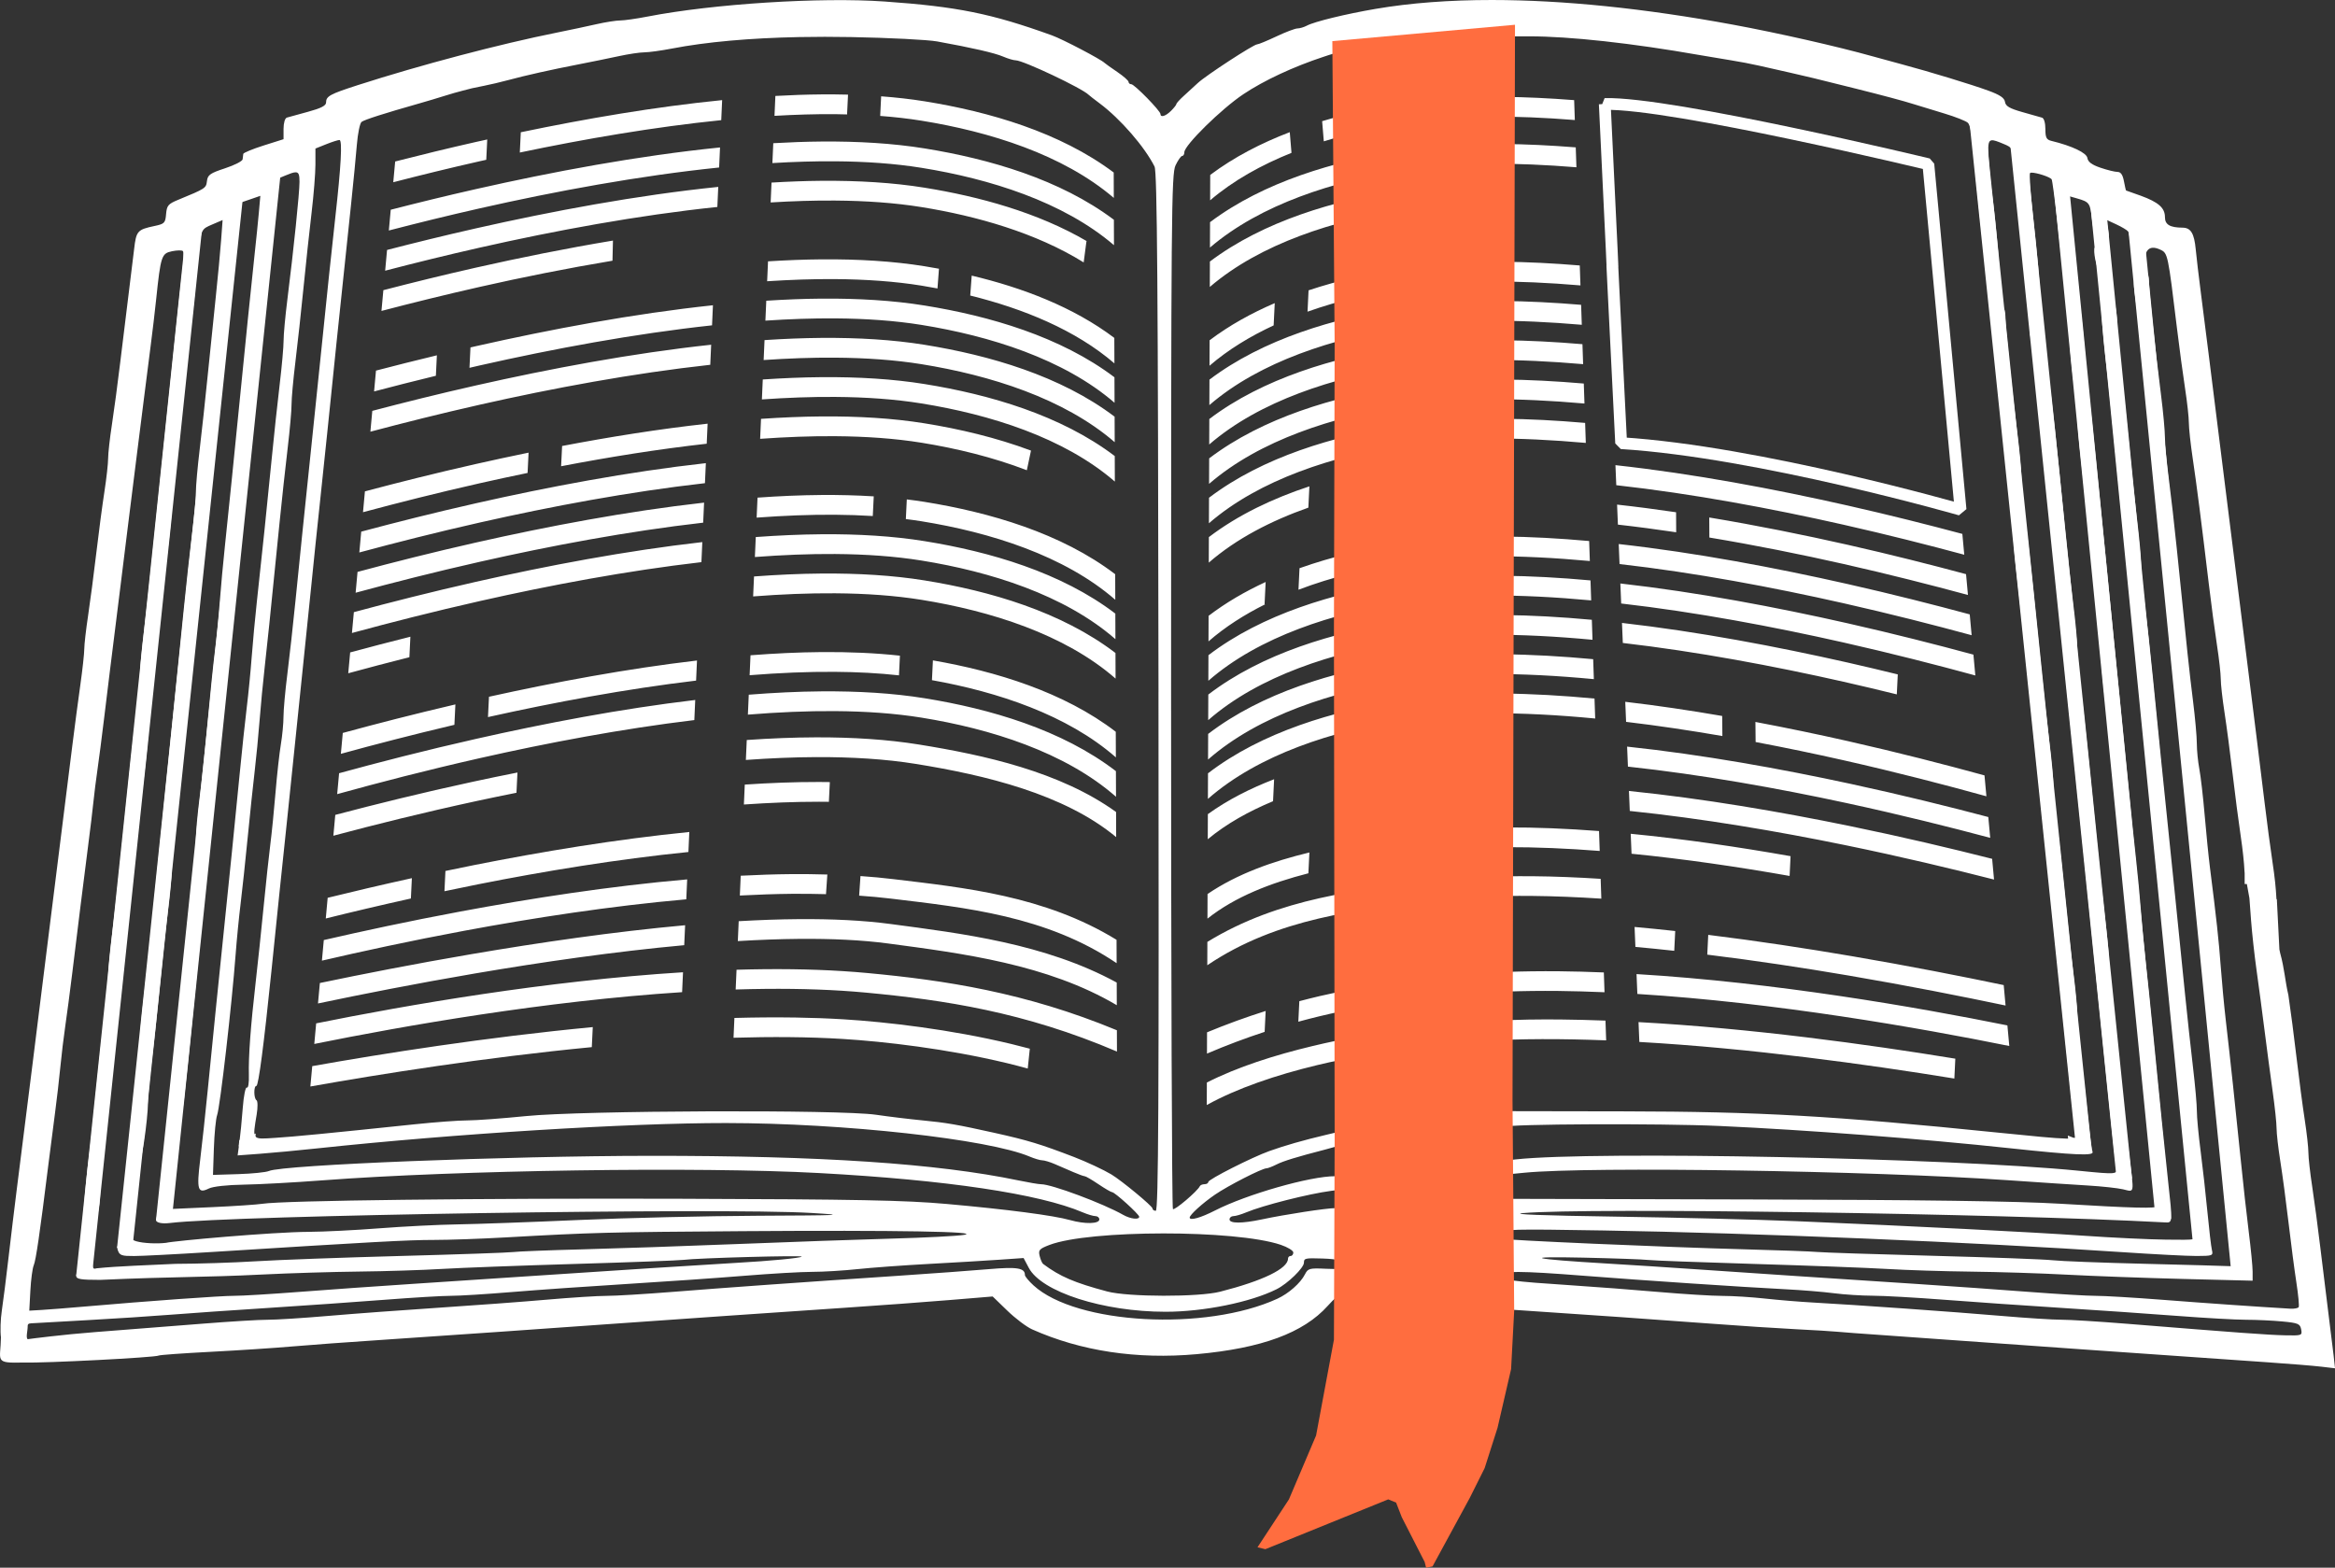 <?xml version="1.0" encoding="UTF-8" standalone="no"?>
<!-- Created with Inkscape (http://www.inkscape.org/) -->

<svg
   xmlns:dc="http://purl.org/dc/elements/1.1/"
   xmlns:cc="http://creativecommons.org/ns#"
   xmlns:rdf="http://www.w3.org/1999/02/22-rdf-syntax-ns#"
   xmlns:svg="http://www.w3.org/2000/svg"
   xmlns="http://www.w3.org/2000/svg"
   xmlns:sodipodi="http://sodipodi.sourceforge.net/DTD/sodipodi-0.dtd"
   xmlns:inkscape="http://www.inkscape.org/namespaces/inkscape"
   width="167.778mm"
   height="112.659mm"
   viewBox="0 0 594.49 399.185"
   id="svg9511"
   version="1.1"
   inkscape:version="0.91 r13725"
   sodipodi:docname="icon-Dic-1.svg">
  <rect x="0" y="0" width="594.49" height="399.185" fill="#333333" stroke="none"/>
  <defs
     id="defs9513" />
  <sodipodi:namedview
     id="base"
     pagecolor="#ffffff"
     bordercolor="#666666"
     borderopacity="1.0"
     inkscape:pageopacity="0.0"
     inkscape:pageshadow="2"
     inkscape:zoom="0.49497475"
     inkscape:cx="2.7644517"
     inkscape:cy="278.70693"
     inkscape:document-units="px"
     inkscape:current-layer="layer1"
     showgrid="false"
     fit-margin-top="0"
     fit-margin-left="0"
     fit-margin-right="0"
     fit-margin-bottom="0"
     inkscape:window-width="1600"
     inkscape:window-height="845"
     inkscape:window-x="1918"
     inkscape:window-y="-3"
     inkscape:window-maximized="1"
     showguides="false" />
  <g
     inkscape:label="Layer 1"
     inkscape:groupmode="layer"
     id="layer1"
     transform="translate(-191.767,-559.963)">
    <path
       style="color:#000000;font-style:normal;font-variant:normal;font-weight:normal;font-stretch:normal;font-size:medium;line-height:normal;font-family:sans-serif;text-indent:0;text-align:start;text-decoration:none;text-decoration-line:none;text-decoration-style:solid;text-decoration-color:#000000;letter-spacing:normal;word-spacing:normal;text-transform:none;direction:ltr;block-progression:tb;writing-mode:lr-tb;baseline-shift:baseline;text-anchor:start;white-space:normal;clip-rule:nonzero;display:inline;overflow:visible;visibility:visible;opacity:1;isolation:auto;mix-blend-mode:normal;color-interpolation:sRGB;color-interpolation-filters:linearRGB;solid-color:#000000;solid-opacity:1;fill:#ffffff;fill-opacity:1;fill-rule:evenodd;stroke:none;stroke-width:4;stroke-linecap:butt;stroke-linejoin:miter;stroke-miterlimit:4;stroke-dasharray:none;stroke-dashoffset:0;stroke-opacity:1;color-rendering:auto;image-rendering:auto;shape-rendering:auto;text-rendering:auto;enable-background:accumulate"
       d="m 210.021,24.039 c -3.837,0.03 -7.757,0.17 -11.73,0.391 l -0.225,5.066 c 5.276,-0.307 10.44,-0.464 15.422,-0.428 1.033,0.007 2.036,0.045 3.053,0.068 l 0.246,-5.039 c -2.224,-0.057 -4.48,-0.076 -6.766,-0.059 z m 15.199,0.484 -0.242,4.996 c 3.649,0.272 7.161,0.671 10.51,1.211 17.257,2.783 36.018,8.59 48.965,19.662 l -0.023,-6.469 C 270.733,33.64 252.677,28.438 236.285,25.795 232.743,25.224 229.04,24.811 225.221,24.523 Z m -40.484,0.971 c -17.076,1.7 -34.696,4.727 -51.262,8.182 l -0.252,5.164 c 16.571,-3.476 34.254,-6.516 51.285,-8.246 l 0.229,-5.1 z m -59.807,10.02 c -0.97,0.215 -1.958,0.426 -2.918,0.643 -7.254,1.639 -14.085,3.315 -20.523,4.963 l -0.484,5.283 c 6.887,-1.777 14.257,-3.595 22.109,-5.369 0.515,-0.116 1.048,-0.23 1.566,-0.346 l 0.25,-5.174 z m 85.092,0.525 c -4.008,0.031 -8.11,0.185 -12.266,0.424 l -0.225,5.061 c 5.464,-0.328 10.805,-0.492 15.957,-0.455 7.846,0.057 15.255,0.574 22,1.662 17.277,2.786 36.061,8.604 49.01,19.701 l -0.025,-6.473 c -13.702,-10.306 -31.778,-15.518 -48.188,-18.164 -8.072,-1.302 -16.933,-1.829 -26.264,-1.756 z m -25.826,1.508 c -20.91,2.114 -42.638,6.193 -62.184,10.609 -7.676,1.735 -14.889,3.51 -21.65,5.25 l -0.484,5.285 c 7.204,-1.869 14.964,-3.789 23.236,-5.658 19.165,-4.331 40.473,-8.281 60.854,-10.383 l 0.229,-5.104 z m 25.826,8.492 c -4.151,0.032 -8.402,0.197 -12.711,0.451 l -0.225,5.059 c 5.619,-0.347 11.11,-0.519 16.402,-0.48 7.846,0.057 15.255,0.574 22,1.662 14.091,2.272 29.184,6.562 41.297,14.088 l 0.707,-5.408 0.141,0.027 C 265.065,54.075 250.09,50.021 236.285,47.795 c -8.072,-1.302 -16.933,-1.829 -26.264,-1.756 z m -26.277,1.551 c -20.771,2.127 -42.327,6.181 -61.732,10.566 -8.027,1.814 -15.56,3.674 -22.588,5.49 l -0.484,5.283 c 7.466,-1.944 15.552,-3.948 24.174,-5.896 19.024,-4.299 40.158,-8.223 60.402,-10.336 l 0.229,-5.107 z m -26.805,13.668 c -11.979,1.995 -23.809,4.386 -34.928,6.898 -8.377,1.893 -16.235,3.836 -23.527,5.729 L 98,79.172 c 7.725,-2.019 16.143,-4.112 25.113,-6.139 10.741,-2.427 22.16,-4.721 33.707,-6.65 l 0.119,-5.125 z m 53.082,4.781 c -4.436,0.035 -8.987,0.219 -13.602,0.506 l -0.225,5.068 c 5.928,-0.384 11.723,-0.585 17.293,-0.545 7.846,0.057 15.255,0.574 22,1.662 1.35,0.218 2.711,0.461 4.076,0.717 l 0.377,-5.02 c -1.225,-0.224 -2.447,-0.438 -3.656,-0.633 -8.072,-1.302 -16.933,-1.829 -26.264,-1.756 z m 38.256,4.139 -0.379,5.074 c 13.474,3.331 26.812,8.748 36.711,17.277 l -0.025,-6.488 C 274.144,78.154 261.147,73.245 248.277,70.178 Z m -38.256,5.861 c -4.579,0.036 -9.279,0.229 -14.047,0.533 l -0.227,5.072 c 6.084,-0.404 12.031,-0.617 17.74,-0.576 7.846,0.057 15.255,0.574 22,1.662 17.343,2.797 36.205,8.65 49.158,19.83 l -0.025,-6.492 C 270.902,85.689 252.753,80.451 236.285,77.795 c -8.072,-1.302 -16.933,-1.829 -26.264,-1.756 z m -27.629,1.689 c -20.353,2.162 -41.397,6.138 -60.381,10.428 -0.457,0.103 -0.895,0.209 -1.35,0.312 l -0.252,5.189 c 0.905,-0.208 1.786,-0.418 2.703,-0.625 18.601,-4.203 39.219,-8.047 59.051,-10.191 l 0.229,-5.113 z m 27.629,8.311 c -4.722,0.037 -9.571,0.239 -14.492,0.561 l -0.227,5.076 c 6.239,-0.423 12.337,-0.65 18.186,-0.607 7.846,0.057 15.255,0.574 22,1.662 17.36,2.799 36.241,8.662 49.195,19.863 l -0.025,-6.496 C 270.934,95.699 252.768,90.453 236.285,87.795 c -8.072,-1.302 -16.933,-1.829 -26.264,-1.756 z m -28.08,1.74 c -20.213,2.173 -41.086,6.119 -59.93,10.377 -9.459,2.137 -18.289,4.343 -26.344,6.461 l -0.486,5.305 c 8.444,-2.243 17.807,-4.601 27.932,-6.889 18.459,-4.171 38.907,-7.99 58.6,-10.145 l 0.229,-5.109 z m -69.832,2.697 c -5.41,1.303 -10.608,2.611 -15.502,3.891 l -0.486,5.305 c 4.941,-1.306 10.218,-2.647 15.734,-3.988 l 0.254,-5.207 z m 97.912,5.562 c -4.865,0.038 -9.864,0.249 -14.939,0.588 l -0.225,5.08 c 6.394,-0.444 12.644,-0.682 18.631,-0.639 7.846,0.057 15.255,0.574 22,1.662 17.377,2.802 36.277,8.674 49.232,19.896 l -0.025,-6.5 c -13.728,-10.418 -31.912,-15.672 -48.41,-18.332 -8.072,-1.302 -16.933,-1.829 -26.264,-1.756 z m 0,10 c -5.008,0.039 -10.156,0.258 -15.385,0.615 l -0.225,5.086 c 6.55,-0.464 12.95,-0.716 19.076,-0.672 7.846,0.057 15.255,0.574 22,1.662 8.877,1.432 18.149,3.67 26.826,7.008 l 1.057,-5.002 c -8.882,-3.324 -18.225,-5.512 -27.086,-6.941 -8.072,-1.302 -16.933,-1.829 -26.264,-1.756 z m -28.982,1.842 c -12.323,1.355 -24.872,3.36 -37.047,5.684 l -0.252,5.154 c 12.191,-2.339 24.768,-4.358 37.07,-5.734 l 0.229,-5.104 z m -45.584,7.379 c -4.566,0.937 -9.063,1.907 -13.443,2.896 -10.232,2.312 -19.693,4.694 -28.223,6.961 l -0.486,5.307 c 8.907,-2.389 18.917,-4.929 29.811,-7.391 3.944,-0.891 7.991,-1.761 12.09,-2.607 l 0.252,-5.166 z m 45.135,2.672 c -19.79,2.201 -40.153,6.061 -58.578,10.225 -10.617,2.399 -20.4,4.875 -29.162,7.215 l -0.486,5.305 c 9.133,-2.461 19.474,-5.095 30.75,-7.643 18.036,-4.076 37.973,-7.823 57.246,-10.002 l 0.23,-5.1 z m 29.432,8.107 c -5.293,0.041 -10.738,0.278 -16.275,0.674 l -0.227,5.09 c 6.862,-0.507 13.565,-0.781 19.969,-0.734 3.285,0.024 6.488,0.133 9.604,0.326 l 0.244,-5.008 c -4.302,-0.272 -8.751,-0.383 -13.314,-0.348 z m 21.73,1.125 -0.242,5.006 c 1.347,0.168 2.679,0.351 3.979,0.561 17.426,2.81 36.386,8.707 49.344,19.992 l -0.025,-6.51 c -13.741,-10.474 -31.978,-15.75 -48.521,-18.418 -1.482,-0.239 -3,-0.443 -4.533,-0.631 z m -51.613,0.818 c -19.649,2.21 -39.842,6.042 -58.127,10.174 -11.001,2.486 -21.11,5.053 -30.102,7.467 l -0.486,5.305 c 9.357,-2.532 20.033,-5.261 31.689,-7.895 17.896,-4.044 37.663,-7.763 56.797,-9.949 l 0.229,-5.102 z m 29.883,8.057 c -5.434,0.043 -11.031,0.294 -16.721,0.709 l -0.227,5.086 c 7.018,-0.529 13.871,-0.813 20.414,-0.766 7.846,0.057 15.255,0.574 22,1.662 17.443,2.813 36.422,8.719 49.381,20.025 l -0.025,-6.514 c -13.745,-10.493 -32,-15.777 -48.559,-18.447 -8.072,-1.302 -16.933,-1.829 -26.264,-1.756 z m -30.334,1.994 c -19.506,2.217 -39.531,6.023 -57.676,10.123 -11.382,2.572 -21.823,5.232 -31.041,7.717 l -0.486,5.307 c 9.577,-2.602 20.594,-5.427 32.629,-8.146 17.755,-4.012 37.352,-7.703 56.346,-9.896 l 0.229,-5.104 z m 30.334,8.006 c -5.576,0.044 -11.325,0.31 -17.168,0.744 l -0.225,5.082 c 7.174,-0.551 14.178,-0.845 20.859,-0.797 7.846,0.057 15.255,0.574 22,1.662 17.46,2.816 36.458,8.73 49.418,20.059 l -0.025,-6.518 c -13.75,-10.512 -32.022,-15.804 -48.596,-18.477 -8.072,-1.302 -16.933,-1.829 -26.264,-1.756 z m -104.656,16.088 c -5.422,1.358 -10.552,2.703 -15.334,3.998 l -0.486,5.307 c 4.826,-1.316 10.04,-2.694 15.566,-4.088 l 0.254,-5.217 z m 104.656,3.912 c -5.859,0.046 -11.91,0.339 -18.061,0.814 l -0.225,5.076 c 7.488,-0.597 14.792,-0.912 21.752,-0.861 5.684,0.041 11.133,0.328 16.271,0.895 l 0.244,-5.01 c -6.311,-0.687 -13.015,-0.969 -19.982,-0.914 z m 28.379,2.115 -0.246,5.035 c 16.739,2.983 34.52,8.868 46.826,19.664 l -0.025,-6.525 C 271.778,176.223 254.43,170.936 238.4,168.154 Z m -60.066,0.031 c -17.886,2.098 -36.141,5.51 -52.961,9.229 l -0.252,5.176 c 16.799,-3.743 35.123,-7.163 52.984,-9.289 l 0.229,-5.115 z m 31.688,7.854 c -6,0.047 -12.202,0.355 -18.506,0.852 l -0.225,5.076 c 7.644,-0.62 15.099,-0.95 22.197,-0.898 7.846,0.057 15.255,0.574 22,1.662 17.51,2.824 36.567,8.763 49.529,20.154 l -0.025,-6.527 c -13.762,-10.569 -32.089,-15.883 -48.707,-18.562 -8.072,-1.302 -16.933,-1.829 -26.264,-1.756 z m -32.139,2.197 c -18.934,2.243 -38.286,5.946 -55.871,9.92 -12.91,2.917 -24.716,5.967 -34.799,8.73 l -0.488,5.324 c 10.362,-2.868 22.715,-6.088 36.389,-9.178 17.194,-3.885 36.113,-7.463 54.541,-9.678 l 0.229,-5.119 z m -61.061,1.129 c -10.484,2.452 -20.188,4.951 -28.67,7.266 l -0.488,5.318 c 8.465,-2.331 18.256,-4.876 28.906,-7.389 l 0.252,-5.195 z m 91.846,8.385 c -5.738,0.015 -11.654,0.261 -17.664,0.678 l -0.227,5.076 c 6.128,-0.438 12.143,-0.701 17.941,-0.723 9.069,-0.034 17.627,0.492 25.342,1.736 17.679,2.851 37.767,7.654 50.994,18.635 l -0.023,-6.395 C 270.795,196.494 251.473,192.26 234.855,189.58 226.79,188.279 217.956,187.726 208.668,187.75 Z m -76.045,8.957 c -3.828,0.761 -7.613,1.541 -11.303,2.338 -13.09,2.827 -24.982,5.782 -35.08,8.451 l -0.486,5.305 c 10.361,-2.765 22.794,-5.882 36.623,-8.869 3.268,-0.706 6.615,-1.394 9.994,-2.07 l 0.252,-5.154 z m 76.74,2.41 c -6.116,-0.01 -12.439,0.235 -18.865,0.664 l -0.225,5.07 c 6.538,-0.449 12.952,-0.706 19.119,-0.703 0.845,4.3e-4 1.682,0.01 2.518,0.019 l 0.244,-5.023 c -0.927,-0.013 -1.855,-0.026 -2.791,-0.027 z m -32.992,12.734 c -18.611,1.855 -37.584,5.012 -54.83,8.434 -2.484,0.493 -4.864,0.993 -7.256,1.492 l -0.25,5.158 c 2.779,-0.584 5.572,-1.169 8.479,-1.746 16.893,-3.352 35.478,-6.411 53.633,-8.244 l 0.229,-5.094 c -0.001,1.3e-4 -0.003,-1.3e-4 -0.004,0 z m 26.031,10.725 c -4.238,0.037 -8.564,0.185 -12.936,0.408 l -0.223,5.045 c 4.483,-0.237 8.909,-0.394 13.23,-0.436 2.958,-0.028 5.849,0.013 8.705,0.088 l 0.34,-5 c -2.995,-0.084 -6.024,-0.133 -9.117,-0.105 z m 17.555,0.494 -0.34,4.99 c 2.777,0.191 5.489,0.438 8.113,0.756 18.907,2.287 39.574,4.364 57.443,16.436 l -0.021,-5.947 c -18.361,-11.271 -38.925,-13.286 -56.822,-15.451 -2.717,-0.329 -5.516,-0.584 -8.373,-0.783 z m -114.215,0.537 c -7.8,1.718 -15.051,3.422 -21.438,5 l -0.482,5.27 c 6.393,-1.594 13.733,-3.331 21.668,-5.092 l 0.252,-5.178 z m 70.092,0.314 c -19.674,1.708 -39.78,4.829 -57.793,8.189 -13.141,2.452 -24.891,4.994 -34.723,7.258 l -0.48,5.242 c 10.063,-2.337 22.324,-5.012 36.121,-7.586 17.685,-3.299 37.419,-6.334 56.646,-8.031 l 0.229,-5.072 z m 28.336,10.119 c -4.901,0.037 -9.996,0.222 -15.217,0.523 l -0.225,5.066 c 5.352,-0.319 10.559,-0.519 15.533,-0.562 8.329,-0.072 16.021,0.278 22.723,1.172 18.77,2.503 40.603,5.27 58.229,15.717 l -0.019,-5.77 c -18.253,-9.958 -39.67,-12.519 -57.547,-14.902 -7.024,-0.937 -14.961,-1.308 -23.477,-1.244 z m -28.859,1.551 c -18.102,1.643 -37.026,4.398 -54.373,7.359 -14.619,2.495 -27.834,5.102 -38.621,7.354 l -0.477,5.207 c 10.989,-2.308 24.722,-5.034 39.937,-7.631 17.016,-2.905 35.603,-5.583 53.305,-7.209 l 0.229,-5.08 z m 20.391,11.191 c -2.416,0.021 -4.852,0.073 -7.299,0.145 l -0.223,5.029 c 2.571,-0.081 5.126,-0.134 7.658,-0.158 8.882,-0.084 17.479,0.199 25.529,0.953 19.852,1.859 40.359,4.935 63.891,15.006 l -0.019,-5.422 c -23.339,-9.669 -43.915,-12.737 -63.404,-14.562 -8.275,-0.775 -17.072,-1.068 -26.133,-0.99 z m -20.928,0.785 c -34.759,2.164 -70.361,8.363 -93.398,13.01 l -0.48,5.244 C 103.623,261.226 139.624,254.887 174.545,252.633 l 0.229,-5.064 z m 20.574,11.498 c -2.475,0.02 -4.975,0.068 -7.49,0.137 l -0.223,5.039 c 9.655,-0.283 19.028,-0.232 27.742,0.303 10.666,0.655 26.629,2.507 41.805,6.148 1.805,0.433 3.59,0.903 5.361,1.391 l 0.525,-5.053 c -1.564,-0.417 -3.136,-0.821 -4.719,-1.201 -15.573,-3.737 -31.731,-5.606 -42.666,-6.277 -3.988,-0.245 -8.102,-0.394 -12.309,-0.459 -2.643,-0.041 -5.321,-0.05 -8.027,-0.027 z m -43.547,2.463 c -27.276,2.595 -53.434,6.737 -71.424,9.941 l -0.477,5.184 c 17.854,-3.179 44.244,-7.372 71.652,-10.023 l 0.248,-5.102 z m -85.812,27.105 -4.186,1.693 -0.154,1.562 3.98,0.393 0.359,-3.648 z"
       id="path4148"
       transform="translate(190.886,559.963)"
       inkscape:connector-curvature="0" />
    <path
       sodipodi:nodetypes="cc"
       style="fill:none;fill-rule:evenodd;stroke:#ffffff;stroke-width:4;stroke-linecap:butt;stroke-linejoin:miter;stroke-miterlimit:4;stroke-dasharray:none;stroke-opacity:1"
       d="m 261.527,601.027 -28.053,269.758"
       id="path4152"
       inkscape:connector-curvature="0" />
    <path
       inkscape:connector-curvature="0"
       id="path4154"
       d="M 252.33,603.794 223.514,877.867"
       style="fill:none;fill-rule:evenodd;stroke:#ffffff;stroke-width:3.904;stroke-linecap:butt;stroke-linejoin:miter;stroke-miterlimit:4;stroke-dasharray:none;stroke-opacity:1"
       sodipodi:nodetypes="cc" />
    <path
       sodipodi:nodetypes="cc"
       style="fill:none;fill-rule:evenodd;stroke:#ffffff;stroke-width:4;stroke-linecap:butt;stroke-linejoin:miter;stroke-miterlimit:4;stroke-dasharray:none;stroke-opacity:1"
       d="M 241.885,611.76 213.143,885.062"
       id="path4156"
       inkscape:connector-curvature="0" />
    <path
       sodipodi:nodetypes="cc"
       style="fill:none;fill-rule:evenodd;stroke:#ffffff;stroke-width:3.904;stroke-linecap:butt;stroke-linejoin:miter;stroke-miterlimit:4;stroke-dasharray:none;stroke-opacity:1"
       d="m 694.407,583.794 27.923,268.895"
       id="path4158"
       inkscape:connector-curvature="0" />
    <path
       inkscape:connector-curvature="0"
       id="path4160"
       d="m 704.942,590.937 27.687,269.305"
       style="fill:none;fill-rule:evenodd;stroke:#ffffff;stroke-width:3.904;stroke-linecap:butt;stroke-linejoin:miter;stroke-miterlimit:4;stroke-dasharray:none;stroke-opacity:1"
       sodipodi:nodetypes="cc" />
    <path
       sodipodi:nodetypes="cc"
       style="fill:none;fill-rule:evenodd;stroke:#ffffff;stroke-width:3.904;stroke-linecap:butt;stroke-linejoin:miter;stroke-miterlimit:4;stroke-dasharray:none;stroke-opacity:1"
       d="m 715.835,599.687 26.724,270.789"
       id="path4162"
       inkscape:connector-curvature="0" />
    <path
       inkscape:connector-curvature="0"
       id="path4164"
       d="M 725.305,605.684 752.029,876.473"
       style="fill:none;fill-rule:evenodd;stroke:#ffffff;stroke-width:3.904;stroke-linecap:butt;stroke-linejoin:miter;stroke-miterlimit:4;stroke-dasharray:none;stroke-opacity:1"
       sodipodi:nodetypes="cc" />
    <path
       sodipodi:nodetypes="cc"
       style="fill:none;fill-rule:evenodd;stroke:#ffffff;stroke-width:3.904;stroke-linecap:butt;stroke-linejoin:miter;stroke-miterlimit:4;stroke-dasharray:none;stroke-opacity:1"
       d="m 734.948,611.756 26.724,270.789"
       id="path4166"
       inkscape:connector-curvature="0" />
    <path
       style="color:#000000;font-style:normal;font-variant:normal;font-weight:normal;font-stretch:normal;font-size:medium;line-height:normal;font-family:sans-serif;text-indent:0;text-align:start;text-decoration:none;text-decoration-line:none;text-decoration-style:solid;text-decoration-color:#000000;letter-spacing:normal;word-spacing:normal;text-transform:none;direction:ltr;block-progression:tb;writing-mode:lr-tb;baseline-shift:baseline;text-anchor:start;white-space:normal;clip-rule:nonzero;display:inline;overflow:visible;visibility:visible;opacity:1;isolation:auto;mix-blend-mode:normal;color-interpolation:sRGB;color-interpolation-filters:linearRGB;solid-color:#000000;solid-opacity:1;fill:#ffffff;fill-opacity:1;fill-rule:evenodd;stroke:none;stroke-width:4;stroke-linecap:butt;stroke-linejoin:miter;stroke-miterlimit:4;stroke-dasharray:none;stroke-dashoffset:0;stroke-opacity:1;color-rendering:auto;image-rendering:auto;shape-rendering:auto;text-rendering:auto;enable-background:accumulate"
       d="m 379.902,24.664 c -8.054,0.07 -15.718,0.617 -22.777,1.756 -6.409,1.034 -13.071,2.466 -19.629,4.434 l 0.426,5.135 c 6.615,-2.067 13.417,-3.573 20,-4.635 6.742,-1.087 14.147,-1.606 21.99,-1.662 7.012,-0.051 14.374,0.265 21.92,0.871 l -0.174,-5.066 c -6.226,-0.486 -12.352,-0.786 -18.281,-0.832 -1.166,-0.009 -2.324,-0.01 -3.475,0 z m -50.646,8.986 c -7.257,2.78 -14.184,6.334 -20.254,10.891 l -0.023,6.465 c 5.92,-5.063 13.062,-9.013 20.715,-12.088 l -0.438,-5.268 z m 50.646,3.01 c -8.054,0.07 -15.718,0.615 -22.777,1.754 -16.402,2.645 -34.47,7.855 -48.166,18.156 l -0.025,6.471 c 12.943,-11.092 31.719,-16.909 48.988,-19.693 6.742,-1.087 14.147,-1.604 21.99,-1.66 7.137,-0.051 14.638,0.279 22.326,0.906 l -0.172,-5.07 c -6.367,-0.505 -12.63,-0.816 -18.689,-0.863 -1.166,-0.009 -2.324,-0.01 -3.475,0 z M 365.562,47.352 c -2.894,0.27 -5.712,0.619 -8.438,1.059 -16.416,2.647 -34.503,7.861 -48.203,18.18 l -0.025,6.477 c 12.944,-11.112 31.74,-16.935 49.025,-19.723 2.498,-0.403 5.087,-0.726 7.756,-0.979 l -0.115,-5.014 z m 14.34,19.295 c -8.054,0.07 -15.718,0.615 -22.777,1.754 -7.539,1.216 -15.427,2.983 -23.084,5.527 l -0.264,5.432 c 7.89,-2.797 16.175,-4.74 24.145,-6.025 6.742,-1.087 14.147,-1.604 21.99,-1.66 7.453,-0.054 15.306,0.316 23.352,0.998 l -0.174,-5.078 c -6.72,-0.555 -13.33,-0.897 -19.713,-0.947 -1.166,-0.009 -2.324,-0.01 -3.475,0 z m 0,9.996 c -8.054,0.07 -15.718,0.615 -22.777,1.754 -16.461,2.654 -34.601,7.891 -48.314,18.266 l -0.025,6.488 c 12.947,-11.175 31.801,-17.025 49.137,-19.82 6.742,-1.087 14.147,-1.606 21.99,-1.662 7.558,-0.054 15.529,0.328 23.693,1.029 l -0.174,-5.082 c -6.839,-0.573 -13.563,-0.922 -20.055,-0.973 -1.166,-0.009 -2.324,-0.01 -3.475,0 z m -54.473,0.543 c -5.92,2.546 -11.55,5.651 -16.582,9.453 l -0.025,6.486 c 4.767,-4.107 10.336,-7.49 16.33,-10.27 l 0.277,-5.67 z m 54.473,9.451 c -8.054,0.07 -15.718,0.617 -22.777,1.756 -16.476,2.657 -34.634,7.901 -48.352,18.295 l -0.025,6.492 c 12.948,-11.197 31.822,-17.055 49.174,-19.854 6.742,-1.087 14.147,-1.606 21.99,-1.662 7.663,-0.055 15.75,0.341 24.033,1.061 l -0.172,-5.086 c -6.957,-0.59 -13.796,-0.95 -20.396,-1.002 -1.166,-0.009 -2.324,-0.01 -3.475,0 z m 0,9.996 c -8.054,0.07 -15.718,0.617 -22.777,1.756 -16.491,2.659 -34.667,7.909 -48.389,18.322 l -0.025,6.498 c 12.949,-11.218 31.842,-17.088 49.211,-19.889 6.742,-1.087 14.147,-1.604 21.99,-1.66 7.768,-0.056 15.972,0.351 24.375,1.09 l -0.172,-5.088 c -7.075,-0.608 -14.03,-0.977 -20.738,-1.029 -1.166,-0.009 -2.324,-0.01 -3.475,0 z m 0,9.996 c -8.054,0.07 -15.718,0.615 -22.777,1.754 -16.506,2.662 -34.699,7.922 -48.426,18.354 l -0.025,6.5 c 12.95,-11.238 31.863,-17.116 49.248,-19.92 6.742,-1.087 14.147,-1.606 21.99,-1.662 7.873,-0.057 16.195,0.363 24.717,1.121 l -0.174,-5.092 c -7.192,-0.625 -14.262,-1.001 -21.078,-1.055 -1.166,-0.009 -2.324,-0.01 -3.475,0 z m 32.271,11.814 0.211,5.1 c 19.464,2.167 39.633,5.947 57.861,10.066 11.271,2.547 21.607,5.18 30.736,7.641 l -0.486,-5.303 c -8.758,-2.339 -18.536,-4.813 -29.148,-7.211 -18.61,-4.205 -39.197,-8.105 -59.174,-10.293 z m -77.922,5.393 c -9.197,3.038 -18.068,7.199 -25.59,12.924 l -0.025,6.504 c 7.073,-6.149 15.934,-10.687 25.352,-14.004 l 0.264,-5.424 z m 78.338,4.65 0.211,5.096 c 4.916,0.553 9.877,1.212 14.838,1.949 l -0.029,-5.096 c -5.016,-0.741 -10.037,-1.398 -15.02,-1.949 z m 23.469,3.281 0.029,5.102 c 11.702,1.947 23.277,4.278 34.158,6.736 11.651,2.633 22.323,5.36 31.676,7.891 l -0.486,-5.301 c -8.988,-2.412 -19.092,-4.98 -30.088,-7.465 -11.231,-2.538 -23.186,-4.957 -35.289,-6.963 z m -56.156,4.848 c -8.054,0.07 -15.718,0.616 -22.777,1.754 -8.318,1.341 -17.064,3.345 -25.451,6.336 l 0.062,0.006 -0.264,5.451 c 8.567,-3.259 17.701,-5.449 26.449,-6.859 6.742,-1.087 14.147,-1.604 21.99,-1.66 8.189,-0.059 16.861,0.391 25.742,1.209 l -0.174,-5.09 c -7.546,-0.68 -14.964,-1.091 -22.104,-1.146 -1.166,-0.009 -2.324,-0.01 -3.475,0 z m 33.104,1.912 0.211,5.096 c 19.205,2.181 39.062,5.918 57.029,9.979 12.029,2.718 23.041,5.541 32.613,8.143 l -0.484,-5.305 c -9.214,-2.484 -19.65,-5.142 -31.027,-7.713 -18.352,-4.147 -38.626,-7.995 -58.342,-10.199 z m -33.104,8.082 c -8.054,0.07 -15.718,0.617 -22.777,1.756 -16.566,2.671 -34.831,7.961 -48.574,18.469 l -0.025,6.514 c 12.954,-11.323 31.944,-17.234 49.396,-20.049 6.742,-1.087 14.147,-1.606 21.99,-1.662 8.293,-0.06 17.082,0.404 26.082,1.242 l -0.172,-5.09 c -7.664,-0.698 -15.198,-1.123 -22.445,-1.18 -1.166,-0.009 -2.324,-0.01 -3.475,0 z m -56.789,1.582 c -5.172,2.389 -10.086,5.228 -14.525,8.617 l -0.025,6.512 c 4.25,-3.708 9.155,-6.824 14.434,-9.451 l -0.158,-0.018 0.275,-5.66 z m 90.309,0.379 0.211,5.098 c 19.076,2.188 38.775,5.899 56.613,9.93 12.406,2.803 23.764,5.724 33.553,8.395 l -0.486,-5.305 c -9.437,-2.555 -20.208,-5.308 -31.965,-7.965 -18.223,-4.118 -38.341,-7.941 -57.926,-10.152 z m -33.52,8.035 c -8.054,0.07 -15.718,0.617 -22.777,1.756 -16.581,2.674 -34.864,7.97 -48.611,18.496 l -0.025,6.518 c 12.955,-11.344 31.965,-17.263 49.434,-20.08 6.742,-1.087 14.147,-1.606 21.99,-1.662 8.399,-0.061 17.302,0.415 26.422,1.273 l -0.172,-5.088 c -7.781,-0.717 -15.431,-1.155 -22.785,-1.213 -1.166,-0.009 -2.324,-0.01 -3.475,0 z m 33.936,2.008 0.211,5.102 c 18.947,2.194 38.488,5.875 56.197,9.877 4.699,1.062 9.189,2.14 13.562,3.217 l 0.248,-5.086 c -4.107,-1.006 -8.313,-2.013 -12.709,-3.006 -18.093,-4.089 -38.056,-7.885 -57.51,-10.104 z m -33.936,7.988 c -8.054,0.07 -15.718,0.616 -22.777,1.754 -16.596,2.676 -34.896,7.98 -48.648,18.525 l -0.025,6.523 c 12.955,-11.365 31.985,-17.296 49.471,-20.115 6.742,-1.087 14.147,-1.604 21.99,-1.66 8.504,-0.061 17.524,0.421 26.764,1.301 l -0.174,-5.082 c -7.898,-0.736 -15.664,-1.188 -23.125,-1.246 -1.166,-0.009 -2.324,-0.01 -3.475,0 z m 0,9.996 c -8.054,0.07 -15.718,0.615 -22.777,1.754 -16.611,2.679 -34.929,7.99 -48.686,18.555 l -0.025,6.523 c 12.956,-11.386 32.006,-17.322 49.508,-20.145 6.742,-1.087 14.147,-1.606 21.99,-1.662 8.609,-0.062 17.746,0.434 27.105,1.334 l -0.174,-5.082 c -8.016,-0.755 -15.898,-1.218 -23.467,-1.277 -1.166,-0.009 -2.324,-0.01 -3.475,0 z m 34.768,2.102 0.213,5.107 c 8.135,0.96 16.366,2.201 24.516,3.609 l -0.051,-5.109 c -8.194,-1.412 -16.475,-2.654 -24.678,-3.607 z m 33.139,5.131 0.051,5.111 c 7.654,1.444 15.176,3.013 22.387,4.643 13.667,3.088 26.015,6.307 36.373,9.174 l -0.488,-5.322 c -10.078,-2.762 -21.878,-5.81 -34.783,-8.727 -7.574,-1.711 -15.485,-3.364 -23.539,-4.879 z m -32.668,6.279 0.211,5.092 c 18.787,2.032 38.122,5.494 55.631,9.275 13.823,2.985 26.249,6.101 36.605,8.865 l -0.486,-5.303 c -10.093,-2.668 -21.98,-5.621 -35.064,-8.447 -17.879,-3.861 -37.619,-7.429 -56.896,-9.482 z m -89.871,8.305 c -6.034,2.332 -11.779,5.219 -16.869,8.889 l -0.023,6.391 c 4.786,-3.973 10.477,-7.128 16.621,-9.684 l 0.271,-5.596 z m 90.34,2.988 0.211,5.088 c 18.528,1.916 37.56,5.157 54.83,8.701 14.393,2.954 27.294,6.051 37.912,8.768 l -0.484,-5.279 c -10.374,-2.631 -22.735,-5.574 -36.422,-8.383 -17.628,-3.617 -37.051,-6.957 -56.047,-8.895 z m -31.24,9.285 c -9.289,0.045 -18.118,0.635 -26.172,1.934 -4.96,0.8 -10.163,1.609 -15.4,2.605 l -0.252,5.193 c 5.501,-1.103 11.061,-1.995 16.445,-2.863 7.719,-1.245 16.288,-1.808 25.367,-1.842 7.638,-0.029 15.645,0.327 23.809,0.961 l -0.174,-5.068 c -8.065,-0.614 -16.001,-0.957 -23.623,-0.92 z m 31.691,1.615 0.211,5.082 c 13.447,1.327 27.146,3.341 40.242,5.654 l 0.244,-5.035 c -13.234,-2.335 -27.068,-4.375 -40.697,-5.701 z m -81.807,4.758 c -9.287,2.246 -18.326,5.413 -25.93,10.578 l -0.023,6.271 c 7.064,-5.604 16.087,-9.076 25.695,-11.547 l 0.258,-5.303 z m 56.738,6.053 c -9.112,-0.08 -17.847,0.301 -25.916,1.277 -17.889,2.164 -38.444,4.178 -56.797,15.443 l -0.021,5.945 c 17.862,-12.066 38.519,-14.142 57.418,-16.428 7.793,-0.943 16.309,-1.308 25.244,-1.223 5.739,0.055 11.657,0.304 17.66,0.695 l -0.172,-5.047 c -5.903,-0.376 -11.735,-0.614 -17.416,-0.664 z m 26.053,12.918 0.211,5.078 c 3.268,0.293 6.573,0.633 9.889,0.994 l 0.246,-5.037 c -3.467,-0.378 -6.925,-0.732 -10.346,-1.035 z m 18.752,2.012 -0.244,5.033 c 12.222,1.503 24.486,3.36 36.029,5.33 15.208,2.596 28.934,5.32 39.918,7.627 l -0.475,-5.203 c -10.782,-2.251 -23.993,-4.857 -38.605,-7.352 -11.734,-2.003 -24.189,-3.902 -36.623,-5.436 z m -38.107,9.266 c -9.057,-0.078 -17.849,0.216 -26.121,0.99 -12.677,1.187 -25.819,2.914 -39.877,6.629 l -0.256,5.229 c 14.26,-3.902 27.574,-5.661 40.6,-6.881 8.047,-0.754 16.642,-1.037 25.52,-0.953 3.896,0.037 7.855,0.164 11.836,0.332 l -0.172,-5.041 c -3.872,-0.156 -7.726,-0.272 -11.527,-0.305 l -0.002,0 z m 19.854,0.721 0.209,5.059 c 35.244,2.19 71.739,8.61 94.693,13.252 l -0.48,-5.242 c -23.263,-4.693 -59.341,-10.967 -94.422,-13.068 z m -94.428,9.391 c -4.856,1.539 -9.819,3.321 -14.922,5.436 l -0.019,5.42 c 5.027,-2.152 9.909,-3.968 14.684,-5.537 l 0.258,-5.318 z m 74.928,2.168 c -2.705,-0.022 -5.381,-0.014 -8.023,0.027 -4.205,0.065 -8.316,0.212 -12.303,0.457 -10.93,0.671 -27.08,2.541 -42.646,6.275 -9.653,2.316 -19.073,5.303 -26.924,9.291 l -0.021,5.732 c 7.661,-4.255 17.701,-7.664 28.113,-10.162 15.169,-3.64 31.123,-5.492 41.785,-6.146 9.924,-0.609 20.704,-0.588 31.785,-0.158 l -0.172,-5.031 c -3.901,-0.144 -7.781,-0.254 -11.594,-0.285 z m 20.006,0.67 0.209,5.051 c 28.353,1.609 57.783,5.665 80.201,9.32 l 0.246,-5.062 c -22.504,-3.68 -52.007,-7.738 -80.656,-9.309 z m 109.297,28.885 0.359,3.646 3.979,-0.393 -0.154,-1.562 -4.184,-1.691 z"
       transform="translate(190.886,559.963)"
       id="path4407"
       inkscape:connector-curvature="0" />
    <path
       style="fill:#ffffff"
       d="m 380.764,0 c -10.851,-0.005 -20.774,0.746 -29.631,2.256 -7.573,1.291 -15.619,3.252 -17.51,4.264 -0.739,0.396 -1.823,0.719 -2.404,0.719 -0.582,0 -2.989,0.909 -5.352,2.025 -2.363,1.116 -4.581,2.031 -4.928,2.031 -0.884,0 -12.953,7.866 -15.076,9.826 -0.963,0.889 -2.588,2.378 -3.611,3.307 -1.023,0.929 -1.863,1.857 -1.863,2.061 0,0.204 -0.605,0.975 -1.35,1.719 -1.377,1.377 -2.707,1.785 -2.707,0.828 0,-0.806 -6.637,-7.59 -7.426,-7.59 -0.38,0 -0.695,-0.264 -0.695,-0.586 0,-0.322 -1.292,-1.464 -2.873,-2.537 -1.581,-1.073 -3.027,-2.1 -3.213,-2.287 -0.921,-0.926 -10.707,-6.053 -13.424,-7.033 -15.418,-5.56 -24.117,-7.321 -42.607,-8.619 -16.333,-1.146 -43.664,0.59 -60.354,3.834 -2.799,0.544 -5.932,0.992 -6.963,0.992 -1.031,0 -3.763,0.427 -6.072,0.955 -2.309,0.528 -6.786,1.48 -9.949,2.113 -14.595,2.923 -34.821,8.259 -50.744,13.385 -7.148,2.301 -8.117,2.833 -8.117,4.441 0,0.796 -1.291,1.46 -4.568,2.35 -2.512,0.682 -4.945,1.35 -5.41,1.488 -0.488,0.146 -0.848,1.367 -0.848,2.879 l 0,2.621 -5.076,1.607 c -2.791,0.885 -5.118,1.843 -5.174,2.133 -0.056,0.29 -0.131,0.91 -0.168,1.375 -0.037,0.465 -2.046,1.496 -4.465,2.291 -3.813,1.254 -4.429,1.686 -4.617,3.248 -0.221,1.832 -0.32,1.896 -7.357,4.795 -2.516,1.036 -2.865,1.452 -3.047,3.623 -0.189,2.26 -0.41,2.491 -2.906,3.02 -4.418,0.936 -4.697,1.255 -5.238,5.93 -0.276,2.38 -0.943,7.824 -1.484,12.104 -0.541,4.279 -1.475,11.895 -2.074,16.918 -0.599,5.023 -1.537,12.022 -2.08,15.557 -0.543,3.535 -0.98,7.457 -0.975,8.713 0,1.256 -0.422,5.062 -0.947,8.457 -0.526,3.395 -1.457,10.437 -2.07,15.646 -0.613,5.209 -1.552,12.377 -2.088,15.928 -0.535,3.551 -0.969,7.355 -0.967,8.455 0,1.1 -0.444,5.196 -0.996,9.104 -0.552,3.907 -1.467,10.836 -2.035,15.395 -1.558,12.494 -2.946,23.596 -4.104,32.811 -0.572,4.558 -1.487,11.866 -2.031,16.238 -0.544,4.372 -1.448,11.605 -2.006,16.07 -0.558,4.465 -1.456,11.692 -2,16.064 -1.394,11.21 -2.958,23.615 -4.066,32.309 -0.522,4.093 -1.437,11.705 -2.039,16.914 -0.602,5.209 -1.374,11.295 -1.711,13.527 -0.337,2.233 -0.44,5.316 -0.227,6.85 -0.094,6.085 -1.841,6.61 5.746,6.416 5.239,0.183 33.628,-1.285 34.428,-1.779 0.257,-0.158 6.218,-0.585 13.246,-0.951 7.028,-0.366 16.281,-0.973 20.561,-1.35 4.279,-0.377 14.933,-1.156 23.678,-1.734 8.744,-0.578 22.143,-1.498 29.771,-2.041 7.628,-0.543 20.414,-1.446 28.414,-2.006 8,-0.56 20.936,-1.468 28.75,-2.016 7.814,-0.548 21.367,-1.471 30.111,-2.059 8.744,-0.587 20.819,-1.477 26.838,-1.977 l 10.945,-0.906 3.73,3.611 c 2.052,1.987 4.888,4.127 6.307,4.76 12.415,5.54 26.683,7.693 41.908,6.318 16.546,-1.494 27.153,-5.401 33.348,-12.285 3.546,-3.941 4.115,-3.51 4.115,3.119 0,5.713 -1.994,20.714 -3.424,25.77 -3.621,12.807 -7.268,21.313 -12.41,28.947 -1.663,2.469 -1.146,2.825 2.047,1.414 2.586,-1.142 7.104,-3.085 10.402,-4.471 4.089,-1.718 6.055,-2.604 10.773,-4.859 3.788,-1.81 5.24,-2.217 5.918,-1.654 0.494,0.41 0.902,1.143 0.902,1.625 0,0.482 0.441,1.736 0.98,2.789 0.923,1.801 2.445,5.243 4.484,10.133 0.488,1.17 1.21,1.993 1.602,1.828 1.461,-0.613 11.543,-22.196 13.227,-28.311 0.307,-1.116 0.873,-2.94 1.256,-4.057 2.426,-7.073 4.169,-18.059 4.164,-26.232 l -0.01,-5.264 5.244,0.346 c 13.86,0.905 36.969,2.528 48.545,3.406 7.07,0.537 16.659,1.165 21.311,1.398 4.651,0.234 9.37,0.519 10.486,0.637 1.116,0.118 6.594,0.525 12.176,0.906 5.582,0.381 14.563,1.024 19.959,1.424 10.974,0.814 43.461,3.099 77.514,5.455 5.607,0.388 11.771,0.891 13.699,1.119 l 3.51,0.414 -0.365,-3.307 c -0.201,-1.819 -0.8,-6.655 -1.326,-10.748 -0.526,-4.093 -1.442,-11.555 -2.039,-16.578 -0.597,-5.023 -1.527,-12.024 -2.07,-15.559 -0.543,-3.535 -0.982,-7.455 -0.977,-8.711 0.005,-1.256 -0.42,-5.062 -0.945,-8.457 -0.526,-3.395 -1.455,-10.437 -2.064,-15.646 -0.609,-5.209 -1.55,-12.426 -2.09,-16.037 -0.856,-3.613 -0.972,-6.66 -2.107,-10.746 l -0.18,-0.863 -0.65,-12.793 -0.098,0.004 c -0.144,-2.881 -0.443,-5.693 -0.986,-9.289 -0.534,-3.535 -1.444,-10.385 -2.025,-15.223 -0.581,-4.837 -1.506,-12.372 -2.055,-16.744 -0.549,-4.372 -1.442,-11.526 -1.986,-15.898 -0.544,-4.372 -1.468,-11.759 -2.055,-16.41 -0.587,-4.651 -1.511,-12.034 -2.055,-16.406 -0.544,-4.372 -1.459,-11.68 -2.031,-16.238 -1.288,-10.253 -2.755,-21.996 -4.08,-32.643 -0.556,-4.465 -1.447,-11.465 -1.977,-15.559 -0.53,-4.093 -1.115,-9.075 -1.305,-11.068 -0.389,-4.084 -1.254,-5.504 -3.352,-5.52 -3.218,-0.02 -4.484,-0.774 -4.484,-2.67 -8e-5,-2.363 -1.628,-3.808 -6.16,-5.465 -1.996,-0.729 -3.679,-1.326 -3.736,-1.326 -0.057,0 -0.303,-1.063 -0.547,-2.365 -0.31,-1.651 -0.808,-2.371 -1.646,-2.371 -0.661,0 -2.608,-0.479 -4.326,-1.064 -2.205,-0.751 -3.184,-1.48 -3.332,-2.473 -0.197,-1.323 -3.882,-3.075 -9.176,-4.367 -1.256,-0.307 -1.521,-0.836 -1.521,-3.021 0,-1.54 -0.352,-2.747 -0.844,-2.887 -0.465,-0.132 -2.734,-0.776 -5.041,-1.43 -3.238,-0.918 -4.239,-1.505 -4.396,-2.582 -0.149,-1.023 -1.287,-1.791 -4.262,-2.877 -4.351,-1.587 -14.822,-4.777 -21.988,-6.697 -2.419,-0.648 -5.767,-1.562 -7.441,-2.031 -9.031,-2.532 -24.139,-5.958 -35.521,-8.057 C 419.517,2.113 398.851,0.008 380.766,0 l -0.002,0 z m 9.438,9.254 c 10.27,-0.015 26.25,1.741 43.471,4.775 2.419,0.426 6.012,1.028 7.984,1.336 1.973,0.307 5.171,0.919 7.105,1.359 1.935,0.441 5.495,1.245 7.914,1.789 4.129,0.929 6.088,1.406 16.238,3.943 7.543,1.886 12.504,3.214 15.223,4.07 1.488,0.469 4.987,1.537 7.777,2.375 2.791,0.838 5.491,1.904 5.996,2.371 0.56,0.518 1.12,3.323 1.439,7.18 0.816,9.857 2.014,21.189 3.096,29.332 0.544,4.093 0.986,8.297 0.98,9.342 -0.005,1.045 0.268,1.732 0.605,1.523 0.347,-0.214 0.538,1.315 0.443,3.514 -0.092,2.14 0.072,6.328 0.365,9.305 1.985,20.192 2.812,27.993 3.682,34.842 0.543,4.279 0.983,8.998 0.98,10.486 -0.003,1.488 0.44,6.357 0.984,10.822 0.544,4.465 1.467,12.84 2.051,18.607 1.227,12.129 2.689,26.225 4.066,39.236 0.532,5.023 1.453,13.857 2.045,19.625 0.592,5.768 1.499,14.594 2.02,19.617 0.521,5.023 1.434,13.852 2.025,19.619 1.899,18.506 2.444,23.318 2.795,24.527 0.439,1.512 -0.971,1.479 -20.043,-0.465 -41.985,-4.278 -60.563,-5.338 -94.885,-5.4 l -31.627,-0.055 0,-4.51 -39.918,4.898 0,4.574 -4.568,1.084 c -5.712,1.352 -10.446,2.706 -14.375,4.111 -4.444,1.589 -15.562,7.217 -15.562,7.879 0,0.312 -0.434,0.566 -0.961,0.566 -0.527,0 -1.062,0.229 -1.193,0.508 -0.601,1.278 -6.435,6.241 -6.85,5.826 -0.256,-0.256 -0.467,-59.624 -0.467,-131.924 0,-121.872 0.08,-131.629 1.137,-133.846 0.627,-1.315 1.388,-2.391 1.691,-2.391 0.303,0 0.551,-0.425 0.551,-0.945 0,-1.774 9.408,-11.023 15.031,-14.779 5.269,-3.519 12.729,-6.995 20.49,-9.551 1.953,-0.643 3.155,-1.065 3.895,-0.98 0.857,0.098 1.066,1.146 1.125,3.102 l 39.969,-5.295 0,-1.996 7.273,-0.01 z M 210.83,9.373 c 2.189,-2e-5 4.418,0.021 6.684,0.062 9.675,0.178 19.57,0.68 21.988,1.119 9.009,1.635 14.607,2.925 16.766,3.85 1.222,0.524 2.66,0.951 3.193,0.951 1.901,0 16.934,7.108 18.604,8.797 0.186,0.188 1.436,1.161 2.779,2.162 5.252,3.911 11.48,11.077 13.986,16.1 0.664,1.33 0.879,29.879 1.006,133.791 l -0.006,0 c 0.128,105.312 -0.011,132.098 -0.686,132.098 -0.465,0 -0.842,-0.272 -0.842,-0.602 0,-0.593 -7.868,-7.096 -10.486,-8.668 -1.945,-1.168 -6.333,-3.216 -9.473,-4.422 -8.549,-3.285 -11.762,-4.261 -20.299,-6.16 -9.441,-2.1 -12.28,-2.59 -18.264,-3.164 -3.349,-0.321 -8.679,-0.968 -11.842,-1.434 -9.128,-1.344 -74.917,-1.096 -89.148,0.336 -6.052,0.609 -12.749,1.103 -14.883,1.098 -2.134,-0.005 -8.14,0.437 -13.35,0.982 -22.448,2.349 -30.76,3.157 -35.687,3.469 -5.949,0.376 -5.727,0.663 -4.633,-5.988 0.293,-1.781 0.276,-3.393 -0.039,-3.588 -0.724,-0.447 -0.76,-3.66 -0.041,-3.66 0.536,0 1.902,-10.43 3.85,-29.432 0.572,-5.582 1.508,-14.711 2.08,-20.293 0.572,-5.582 1.469,-14.106 1.99,-18.943 0.521,-4.837 1.434,-13.665 2.031,-19.619 0.597,-5.954 1.508,-14.786 2.025,-19.623 0.517,-4.837 1.427,-13.664 2.02,-19.617 0.593,-5.954 1.507,-14.782 2.035,-19.619 0.528,-4.837 1.441,-13.516 2.025,-19.283 1.629,-16.067 2.738,-26.686 6.066,-58.186 0.57,-5.396 1.225,-12.161 1.459,-15.035 0.234,-2.874 0.775,-5.49 1.197,-5.816 0.716,-0.552 5.778,-2.173 14.637,-4.686 2.047,-0.581 4.937,-1.447 6.426,-1.922 1.488,-0.475 3.62,-1.085 4.736,-1.359 1.116,-0.275 2.179,-0.548 2.365,-0.607 0.186,-0.059 1.556,-0.339 3.045,-0.625 1.488,-0.285 4.231,-0.934 6.092,-1.436 4.555,-1.227 10.978,-2.661 17.928,-4.01 3.163,-0.614 7.774,-1.554 10.246,-2.09 2.472,-0.536 5.409,-0.977 6.525,-0.977 1.116,0 4.268,-0.433 7.006,-0.961 8.736,-1.686 19.806,-2.678 32.441,-2.928 2.106,-0.042 4.256,-0.062 6.445,-0.062 z M 87.305,35.648 c 0.769,0 0.422,6.492 -1.049,19.623 -0.919,8.205 -1.934,17.867 -4.086,38.902 -0.571,5.582 -1.47,14.256 -1.996,19.279 -1.855,17.709 -3.002,28.871 -4.07,39.582 -0.594,5.954 -1.522,14.324 -2.064,18.604 -0.542,4.279 -0.983,9.152 -0.98,10.826 0.002,1.674 -0.302,4.869 -0.676,7.102 -0.373,2.233 -0.981,7.711 -1.35,12.176 -0.368,4.465 -0.961,10.402 -1.32,13.193 -0.359,2.791 -1.129,9.949 -1.711,15.902 -0.582,5.954 -1.494,14.628 -2.029,19.279 -1.272,11.057 -1.863,19.101 -1.73,23.574 0.06,2.043 -0.161,3.451 -0.512,3.234 -0.344,-0.213 -0.811,2.088 -1.045,5.18 -0.232,3.06 -0.619,7.032 -0.863,8.83 l -0.443,3.268 5.678,-0.42 c 3.122,-0.23 9.785,-0.858 14.809,-1.395 34.805,-3.714 78.921,-6.442 103.848,-6.43 29.927,0.018 66.824,4.093 77.32,8.545 1.222,0.518 2.657,0.945 3.189,0.945 0.533,0 1.971,0.43 3.193,0.957 1.222,0.527 3.333,1.44 4.691,2.029 1.359,0.589 2.685,1.07 2.947,1.07 0.262,0 1.83,0.913 3.484,2.029 1.654,1.116 3.221,2.031 3.484,2.031 0.679,0 6.903,5.646 6.898,6.258 -0.005,0.823 -2.237,0.564 -4.061,-0.473 -5.151,-2.93 -18.278,-7.827 -20.924,-7.807 -0.587,0.005 -3.196,-0.438 -5.801,-0.98 -20.712,-4.314 -50.298,-6.288 -93.701,-6.254 -36.552,0.029 -93.545,2.3 -97.088,3.865 -0.744,0.329 -4.252,0.684 -7.797,0.793 l -6.445,0.201 0.227,-6.766 c 0.125,-3.721 0.498,-7.527 0.828,-8.457 0.757,-2.129 3.754,-28.18 4.711,-40.932 0.279,-3.721 0.848,-9.508 1.262,-12.857 0.414,-3.349 1.226,-10.958 1.809,-16.912 0.582,-5.954 1.386,-13.565 1.783,-16.914 0.397,-3.349 0.954,-9.131 1.242,-12.852 0.288,-3.721 0.874,-9.812 1.297,-13.533 0.72,-6.327 1.131,-10.367 3.809,-37.043 0.569,-5.675 1.49,-14.12 2.045,-18.771 0.555,-4.651 1.001,-9.68 0.99,-11.168 -0.01,-1.488 0.433,-6.355 0.982,-10.82 0.549,-4.465 1.48,-12.99 2.068,-18.943 0.589,-5.954 1.512,-14.521 2.051,-19.037 0.539,-4.516 0.98,-10.043 0.98,-12.277 l 0,-4.061 2.715,-1.088 c 1.496,-0.599 3.027,-1.09 3.4,-1.09 z m 420.652,0.074 c 0.584,-0.069 1.532,0.298 3.012,0.916 2.359,0.986 2.359,0.995 2.715,6.26 0.552,8.177 1.937,18.647 2.676,20.238 0.368,0.791 0.566,2.923 0.443,4.736 -0.308,4.534 0.76,13.333 1.691,13.951 0.544,0.361 0.485,0.686 -0.203,1.129 -0.807,0.519 -0.835,1.218 -0.172,4.229 0.437,1.983 1.093,7.567 1.463,12.404 0.71,9.289 1.493,17.371 3.07,31.795 0.529,4.837 1.433,13.669 2.012,19.623 1.149,11.819 2.585,26.03 4.064,40.252 0.522,5.023 1.412,13.702 1.977,19.283 0.564,5.582 1.471,14.563 2.02,19.959 0.549,5.396 1.485,14.679 2.08,20.633 0.595,5.954 1.515,14.936 2.045,19.959 0.529,5.023 1.297,12.464 1.705,16.533 0.408,4.069 0.916,8.253 1.125,9.301 0.436,2.18 0.45,2.179 -9.6,1.178 -32.521,-3.24 -123.304,-5.07 -143.26,-2.889 l -3.893,0.424 0,-4.115 c 0,-2.296 0.339,-4.318 0.76,-4.578 1.24,-0.766 39.771,-0.931 55.061,-0.236 22.057,1.002 51.274,3.244 74.082,5.688 16.243,1.74 21.216,1.958 20.816,0.916 -0.194,-0.506 -0.703,-4.263 -1.133,-8.354 -0.43,-4.09 -1.238,-11.245 -1.793,-15.896 -0.555,-4.651 -0.996,-9.674 -0.986,-11.162 0.01,-1.488 -0.424,-6.053 -0.961,-10.146 -0.537,-4.093 -1.464,-12.47 -2.061,-18.609 -0.596,-6.14 -1.53,-14.664 -2.074,-18.943 -0.544,-4.279 -0.978,-8.998 -0.971,-10.486 0.008,-1.488 -0.446,-6.357 -1.01,-10.822 -0.563,-4.465 -1.5,-12.84 -2.08,-18.607 -0.58,-5.768 -1.498,-14.899 -2.041,-20.295 -0.543,-5.396 -1.448,-13.462 -2.01,-17.928 -0.562,-4.465 -1.013,-9.338 -1.006,-10.826 0.008,-1.488 -0.426,-6.207 -0.965,-10.486 -1.585,-12.584 -3.091,-27.207 -3.086,-29.939 0.003,-1.395 -0.314,-2.537 -0.705,-2.537 -0.413,0 -0.662,-1.347 -0.596,-3.213 0.129,-3.655 -1.026,-17.91 -2.016,-24.912 -0.364,-2.577 -0.787,-6.892 -0.945,-9.59 -0.199,-3.393 -0.226,-4.719 0.748,-4.834 z M 76.09,43.873 c 0.895,-0.033 1.041,0.687 1.045,2.436 0.005,2.732 -1.501,17.353 -3.086,29.938 -0.539,4.279 -0.974,8.998 -0.965,10.486 0.008,1.488 -0.44,6.511 -0.996,11.162 -0.556,4.651 -1.489,13.33 -2.07,19.283 -1.104,11.295 -2.434,24.114 -3.76,36.191 -0.429,3.907 -1.012,10.152 -1.291,13.873 -0.279,3.721 -0.845,9.503 -1.258,12.852 -0.413,3.349 -1.223,10.96 -1.803,16.914 -1.207,12.39 -2.686,27.042 -4.061,40.256 -1.238,11.902 -2.74,26.772 -4.07,40.258 -0.587,5.954 -1.453,13.939 -1.922,17.75 -0.946,7.683 -0.626,8.753 2.203,7.354 1.041,-0.515 4.663,-0.915 8.865,-0.98 3.907,-0.061 12.889,-0.552 19.959,-1.09 34.384,-2.615 96.041,-3.525 126.512,-1.867 32.497,1.768 56.09,5.286 67.174,10.018 1.222,0.522 2.667,0.951 3.213,0.951 0.545,0 0.991,0.379 0.99,0.844 -0.002,1.146 -3.694,1.23 -7.441,0.168 -4.175,-1.184 -16.121,-2.745 -31.459,-4.111 -10.531,-0.938 -22.761,-1.179 -67.658,-1.32 -51.607,-0.163 -101.277,0.435 -106.559,1.281 -1.3,0.208 -7.052,0.594 -12.783,0.854 l -10.424,0.467 0.578,-2.98 c 0.318,-1.64 -0.17,-4.278 -0.162,-5.859 0.01,-1.581 -0.035,-2.904 0.254,-2.904 0.289,0 0.224,-1.568 0.223,-3.521 0,-1.954 1.78,-7.358 2.316,-12.01 0.537,-4.651 1.464,-13.479 2.061,-19.619 1.043,-10.74 1.803,-18.337 4.031,-40.252 0.568,-5.582 1.504,-15.021 2.078,-20.975 0.574,-5.954 1.481,-15.087 2.016,-20.297 0.535,-5.209 1.454,-14.345 2.041,-20.299 0.587,-5.954 1.508,-15.085 2.045,-20.295 0.537,-5.209 1.452,-14.493 2.035,-20.633 0.583,-6.14 1.502,-14.818 2.041,-19.283 0.539,-4.465 0.974,-9.34 0.965,-10.828 -0.01,-1.488 0.439,-6.509 1,-11.16 0.561,-4.651 1.552,-13.598 2.199,-19.885 L 71.344,45.604 73.537,44.688 c 1.207,-0.504 2.016,-0.794 2.553,-0.814 z m 441.99,0.09 c 1.197,-0.041 4.766,1.075 5.154,1.715 0.153,0.252 0.759,4.72 1.346,9.93 0.587,5.209 1.394,12.06 1.793,15.223 0.399,3.163 0.999,9.863 1.33,14.887 0.332,5.023 0.927,10.769 1.322,12.773 0.395,2.004 0.716,5.205 0.715,7.107 -9.6e-4,1.903 0.44,7.111 0.98,11.576 0.54,4.465 1.464,13.143 2.049,19.283 0.585,6.14 1.522,14.966 2.08,19.617 0.558,4.651 1.006,9.68 0.996,11.168 -0.01,1.488 0.425,6.357 0.965,10.822 0.539,4.465 1.453,13.144 2.035,19.283 1.374,14.501 2.861,29.074 3.824,37.547 0.423,3.721 0.993,9.81 1.271,13.531 0.278,3.721 0.843,9.658 1.252,13.193 0.409,3.535 1.226,11.452 1.814,17.592 0.589,6.14 1.514,14.814 2.055,19.279 0.54,4.465 0.981,8.35 0.98,8.629 -0.002,0.662 -5.715,0.521 -24.699,-0.615 -10.823,-0.648 -34.879,-0.981 -79.016,-1.09 l -63.455,-0.158 0.197,-3.045 0.197,-3.041 5.752,-0.561 c 16.674,-1.628 88.227,-0.517 123.131,1.912 7.628,0.531 16.764,1.134 20.299,1.344 3.535,0.21 7.569,0.647 8.965,0.971 2.982,0.691 2.843,1.456 1.547,-8.742 -0.544,-4.279 -1.465,-12.804 -2.051,-18.943 -0.586,-6.14 -1.517,-14.818 -2.068,-19.283 -0.552,-4.465 -0.996,-9.334 -0.986,-10.822 0.008,-1.488 -0.432,-6.361 -0.98,-10.826 -0.548,-4.465 -1.473,-12.99 -2.055,-18.943 -2.056,-21.052 -3.112,-31.215 -4.105,-39.576 -0.552,-4.651 -0.996,-9.68 -0.986,-11.168 0.01,-1.488 -0.429,-6.203 -0.971,-10.482 -0.542,-4.279 -1.462,-12.654 -2.045,-18.607 -2.381,-24.336 -3.169,-31.587 -4.498,-41.268 -0.766,-5.582 -1.507,-12.282 -1.646,-14.887 -0.466,-8.705 -0.931,-14.131 -2.1,-24.508 -0.638,-5.666 -0.97,-10.491 -0.738,-10.723 0.058,-0.058 0.179,-0.088 0.35,-0.094 z m -450.916,5.902 -0.375,4.225 c -0.206,2.324 -0.693,7.119 -1.084,10.654 -0.391,3.535 -1.168,10.991 -1.725,16.572 -0.557,5.582 -1.487,14.871 -2.068,20.639 -0.581,5.768 -1.499,14.899 -2.037,20.295 -0.538,5.396 -1.322,13.005 -1.744,16.912 -0.423,3.907 -1.01,10.3 -1.305,14.207 -0.294,3.907 -0.852,9.541 -1.238,12.518 -0.386,2.977 -1.2,10.896 -1.809,17.594 -0.608,6.698 -1.54,15.524 -2.074,19.617 -0.534,4.093 -0.968,8.968 -0.965,10.828 0,1.861 -0.439,6.883 -0.982,11.162 -0.543,4.279 -1.464,12.804 -2.045,18.943 -1.461,15.435 -2.931,29.85 -4.109,40.252 -1.173,10.358 -1.185,10.695 -0.305,10.15 0.372,-0.23 0.68,-0.097 0.68,0.297 0,0.394 -0.308,0.719 -0.68,0.719 -0.389,0 -0.676,2.096 -0.676,4.938 0,2.716 -0.275,5.23 -0.615,5.584 -0.585,0.608 -0.868,2.649 -1.418,4.707 0.054,0.642 1.475,0.991 3.557,0.734 15.799,-1.949 140.7,-3.909 163.221,-2.562 9.319,0.557 8.211,0.614 -13.533,0.715 -13.024,0.06 -33.575,0.547 -45.668,1.084 -12.093,0.537 -25.948,1.039 -30.785,1.113 -4.837,0.075 -13.819,0.529 -19.959,1.006 -6.14,0.477 -14.207,0.879 -17.928,0.896 -9.273,0.043 -34.516,2.317 -36.354,2.799 -2.225,0.263 -5.697,0.14 -7.59,-0.408 -1.539,-0.446 -2.048,-1.309 -1.025,-6.201 0.582,-2.787 0.665,-4.977 0.346,-4.977 -0.319,0 0.311,-0.583 0.311,-1.35 0,-0.766 -0.187,-1.117 0.186,-0.887 0.41,0.254 0.682,-0.815 0.689,-2.584 0.01,-1.603 0.951,-5.809 1.496,-9.344 0.545,-3.535 0.994,-7.95 1,-9.811 0.01,-1.861 0.456,-6.883 1,-11.162 0.544,-4.279 1.467,-12.804 2.055,-18.943 0.588,-6.14 1.517,-14.664 2.061,-18.943 0.544,-4.279 0.98,-8.998 0.971,-10.486 -0.01,-1.488 0.438,-6.511 0.99,-11.162 0.952,-8.012 1.661,-14.858 4.09,-39.242 0.574,-5.768 1.504,-14.292 2.064,-18.943 0.56,-4.651 1.003,-9.524 0.986,-10.826 -0.018,-1.302 0.43,-6.171 0.99,-10.822 0.56,-4.651 1.49,-13.176 2.064,-18.943 1.643,-16.501 3.023,-30.014 4.072,-39.918 0.532,-5.023 1.201,-11.54 1.488,-14.482 l 0.521,-5.354 2.627,-0.9 2.631,-0.908 z m 460.447,0.061 2.059,0.59 c 3.195,0.916 3.363,1.152 3.85,5.451 0.251,2.221 0.721,4.041 1.045,4.041 0.324,0 0.59,0.778 0.59,1.73 0,1.051 -0.282,1.555 -0.719,1.285 -0.807,-0.499 -0.198,3.952 0.809,5.904 0.323,0.627 0.587,3.821 0.586,7.102 -9.4e-4,3.28 0.438,9.619 0.977,14.084 0.907,7.524 1.373,12.008 4.135,39.918 0.552,5.582 1.459,13.95 2.02,18.602 0.56,4.651 1.01,9.526 1,10.828 -0.01,1.302 0.43,6.021 0.977,10.486 0.546,4.465 1.47,12.99 2.055,18.943 0.585,5.954 1.498,14.936 2.031,19.959 0.533,5.023 1.451,14.005 2.039,19.959 0.588,5.954 1.5,14.934 2.025,19.957 0.525,5.023 1.431,13.852 2.016,19.619 1.07,10.558 2.351,23.119 3.76,36.871 0.419,4.093 0.925,8.128 1.119,8.965 0.353,1.517 0.323,1.527 -7.672,1.43 -4.413,-0.053 -13.807,-0.505 -20.877,-0.996 -13.45,-0.935 -43.211,-2.44 -73.066,-3.701 -9.675,-0.409 -30.529,-0.934 -46.344,-1.168 -18.501,-0.273 -26.826,-0.593 -23.344,-0.896 16.441,-1.431 120.373,0.076 163.389,2.369 1.987,0.106 1.982,0.214 0.779,-10.736 -0.861,-7.834 -2.081,-19.883 -3.834,-37.887 -0.58,-5.954 -1.388,-13.713 -1.795,-17.248 -0.407,-3.535 -0.968,-9.476 -1.246,-13.197 -0.278,-3.721 -0.837,-9.658 -1.238,-13.193 -0.401,-3.535 -1.203,-11.3 -1.787,-17.254 -0.584,-5.954 -1.495,-15.084 -2.021,-20.293 -0.527,-5.209 -1.444,-14.345 -2.035,-20.299 -4.899,-49.32 -5.077,-51.112 -5.865,-57.846 -0.414,-3.535 -1.019,-9.62 -1.344,-13.527 -0.324,-3.907 -0.709,-7.865 -0.854,-8.795 -0.144,-0.93 -0.486,-4.279 -0.764,-7.441 -0.277,-3.163 -0.764,-6.084 -1.08,-6.486 -0.316,-0.403 -0.499,-2.378 -0.412,-4.395 0.087,-2.016 -0.094,-5.708 -0.4,-8.201 l -0.561,-4.533 z m 9.51,6.016 2.568,1.189 c 1.413,0.653 2.777,1.474 3.031,1.828 0.254,0.354 0.671,2.866 0.926,5.582 0.255,2.716 0.769,4.939 1.143,4.939 0.393,0 0.335,0.416 -0.137,0.984 -0.63,0.759 -0.639,2.113 -0.045,5.92 0.424,2.715 1.06,8.286 1.414,12.379 0.354,4.093 0.935,9.721 1.291,12.512 0.356,2.791 1.13,9.949 1.721,15.902 0.59,5.954 1.515,14.324 2.055,18.604 0.54,4.279 0.977,8.998 0.975,10.486 -0.003,1.488 0.433,6.055 0.971,10.148 0.537,4.093 1.47,12.468 2.066,18.607 0.596,6.14 1.524,14.664 2.068,18.943 0.544,4.279 0.993,8.998 0.992,10.486 -9.3e-4,1.488 0.436,6.207 0.975,10.486 0.926,7.357 1.544,13.051 4.105,37.887 0.595,5.768 1.523,13.984 2.061,18.264 0.538,4.279 0.975,9 0.975,10.488 -9.1e-4,1.488 0.439,6.207 0.977,10.486 1.635,13.019 3.106,26.622 3.094,28.588 -0.01,1.603 -0.27,1.843 -1.873,1.748 -1.023,-0.061 -10.764,-0.331 -21.648,-0.6 -10.884,-0.268 -21.385,-0.673 -23.338,-0.902 -1.953,-0.229 -15.677,-0.741 -30.496,-1.135 -14.819,-0.394 -28.062,-0.832 -29.43,-0.971 -1.368,-0.139 -9.642,-0.44 -18.387,-0.674 -20.425,-0.545 -61.771,-2.355 -62.133,-2.717 -0.153,-0.153 -0.083,-0.78 0.152,-1.395 0.392,-1.022 2.611,-1.078 25.961,-0.689 38.176,0.635 94.629,2.991 131.752,5.5 8.186,0.553 16.82,1.001 19.186,0.996 4.116,-0.01 4.286,-0.077 3.938,-1.533 -0.201,-0.837 -0.714,-5.173 -1.139,-9.639 -0.425,-4.465 -1.207,-11.469 -1.74,-15.562 -0.534,-4.093 -0.961,-8.66 -0.951,-10.148 0.01,-1.488 -0.434,-6.511 -0.986,-11.162 -0.552,-4.651 -1.478,-13.176 -2.059,-18.943 -2.043,-20.304 -3.121,-30.874 -4.066,-39.916 -1.213,-11.6 -2.716,-26.434 -4.076,-40.258 -0.586,-5.954 -1.507,-14.324 -2.049,-18.604 -0.542,-4.279 -0.977,-8.998 -0.967,-10.486 0.01,-1.488 -0.448,-6.511 -1.01,-11.162 -0.562,-4.651 -1.493,-13.33 -2.07,-19.283 -0.577,-5.954 -1.496,-14.521 -2.039,-19.037 -0.543,-4.516 -0.986,-9.747 -0.986,-11.625 0,-1.878 -0.3,-4.206 -0.666,-5.17 -0.366,-0.964 -0.84,-4.559 -1.053,-7.992 -0.212,-3.433 -0.674,-6.343 -1.025,-6.467 -0.351,-0.124 -0.637,-0.827 -0.637,-1.562 0,-0.827 0.293,-1.156 0.77,-0.861 0.552,0.341 0.637,-0.221 0.305,-1.99 l -0.463,-2.471 z m -479.566,0.086 -0.385,5.203 c -0.212,2.862 -0.818,9.313 -1.35,14.336 -0.531,5.023 -1.456,14.005 -2.051,19.959 -0.595,5.954 -1.518,14.478 -2.055,18.943 -0.537,4.465 -0.969,9.338 -0.961,10.826 0.01,1.488 -0.443,6.361 -0.996,10.826 -0.553,4.465 -1.475,12.836 -2.049,18.604 -0.574,5.768 -1.484,14.749 -2.021,19.959 -0.538,5.209 -1.457,14.345 -2.049,20.299 -0.592,5.954 -1.508,14.936 -2.035,19.959 -0.528,5.023 -1.439,14.003 -2.025,19.957 -0.587,5.954 -1.517,14.478 -2.066,18.943 -0.55,4.465 -0.998,9.334 -0.99,10.822 0.01,1.488 -0.426,6.209 -0.965,10.488 -0.539,4.279 -1.306,11.13 -1.701,15.223 -0.395,4.093 -0.911,8.629 -1.152,10.082 -0.318,1.915 -0.223,2.508 0.344,2.158 0.464,-0.287 0.779,-0.054 0.779,0.572 0,0.58 -0.304,1.055 -0.676,1.055 -0.372,0 -0.678,1.295 -0.68,2.877 0,1.581 -0.333,4.059 -0.734,5.506 -0.402,1.447 -0.54,3.721 -1.031,5.035 0.412,2.195 1.265,2.143 4.338,2.158 1.751,0.008 10.491,-0.441 19.422,-1.004 41.042,-2.585 50.516,-3.1 56.83,-3.09 3.721,0.005 11.942,-0.284 18.268,-0.641 22.249,-1.255 26.007,-1.353 60.551,-1.592 38.93,-0.269 61.057,0.106 56.156,0.951 -1.674,0.289 -9.897,0.712 -18.27,0.941 -8.372,0.23 -26.031,0.851 -39.24,1.379 -13.21,0.528 -31.042,1.137 -39.623,1.359 -8.581,0.222 -16.494,0.531 -17.588,0.686 -1.093,0.154 -14.013,0.605 -28.711,1 -14.698,0.395 -31.29,1.002 -36.871,1.352 -5.582,0.35 -14.773,0.644 -20.426,0.654 -6.729,0.335 -14.664,0.568 -20.068,1.135 -1.173,0.35 -1.219,0.005 -0.787,-5.613 0.253,-3.293 0.739,-7.057 1.078,-8.359 0.339,-1.302 0.619,-3.718 0.621,-5.371 0,-1.654 0.436,-6.526 0.967,-10.826 0.53,-4.3 1.449,-12.689 2.045,-18.643 0.596,-5.954 1.526,-14.628 2.064,-19.279 0.539,-4.651 1.147,-10.593 1.35,-13.197 0.203,-2.605 0.655,-7.016 1.006,-9.807 0.351,-2.791 1.121,-9.945 1.711,-15.898 0.59,-5.954 1.515,-14.328 2.055,-18.607 0.54,-4.279 0.981,-8.998 0.98,-10.486 -9e-4,-1.488 0.44,-6.209 0.98,-10.488 0.54,-4.279 1.469,-12.648 2.064,-18.602 0.596,-5.954 1.53,-14.33 2.074,-18.609 0.544,-4.279 0.983,-8.994 0.977,-10.482 -0.01,-1.488 0.44,-6.207 0.99,-10.486 0.55,-4.279 1.481,-12.654 2.074,-18.607 0.593,-5.954 1.518,-14.342 2.051,-18.643 0.533,-4.3 0.971,-8.932 0.971,-10.291 0,-1.359 0.331,-4.692 0.734,-7.406 0.725,-4.872 0.767,-4.949 3.406,-6.076 l 2.67,-1.143 z m 491.379,7.057 c 0.557,-0.035 1.226,0.137 2.012,0.508 1.851,0.873 1.906,1.134 4.203,20.096 0.609,5.023 1.537,11.912 2.061,15.307 0.523,3.395 0.951,7.288 0.951,8.654 0,1.366 0.441,5.442 0.98,9.053 1.009,6.761 2.195,16.019 4.094,31.934 0.599,5.023 1.533,12.027 2.076,15.562 0.543,3.535 0.98,7.457 0.975,8.713 -0.005,1.256 0.422,5.06 0.947,8.455 0.526,3.395 1.455,10.433 2.064,15.643 0.609,5.209 1.55,12.43 2.09,16.041 0.484,3.238 0.843,6.69 0.922,8.506 l -0.012,0 0.016,0.094 c 0.008,0.179 0.055,0.566 0.055,0.703 l 0,2.736 0.561,0 0.652,3.617 0.422,5.688 c 0.244,3.256 0.876,8.963 1.4,12.684 0.525,3.721 1.434,10.571 2.021,15.223 0.588,4.651 1.517,11.651 2.068,15.559 0.552,3.907 1.003,8.151 1,9.432 -0.003,1.281 0.43,5.087 0.967,8.457 0.537,3.37 1.475,10.392 2.084,15.602 0.609,5.209 1.507,12.06 1.996,15.223 0.489,3.163 0.751,5.981 0.582,6.26 -0.173,0.277 -1.127,0.457 -2.125,0.398 -8.403,-0.492 -21.582,-1.409 -32.604,-2.268 -7.256,-0.565 -14.866,-1.014 -16.912,-1.004 -2.047,0.01 -9.658,-0.439 -16.914,-0.996 -7.256,-0.557 -20.195,-1.472 -28.754,-2.035 -8.558,-0.563 -22.413,-1.472 -30.785,-2.021 -8.372,-0.55 -20.091,-1.342 -26.045,-1.758 -5.954,-0.416 -15.85,-1.055 -21.99,-1.416 -19.236,-1.132 -22.178,-1.857 -6.09,-1.502 8,0.176 15.462,0.445 16.578,0.592 1.116,0.147 13.291,0.602 27.059,1.014 13.768,0.412 28.995,0.988 33.832,1.281 4.837,0.294 14.425,0.598 21.309,0.676 6.884,0.077 17.848,0.424 24.359,0.773 6.512,0.349 19.83,0.841 29.598,1.09 l 17.76,0.447 0,-2.301 c 4.3e-4,-1.267 -0.44,-5.809 -0.98,-10.088 -0.54,-4.279 -1.471,-12.65 -2.068,-18.604 -1.271,-12.663 -2.666,-25.674 -3.771,-35.18 -0.433,-3.721 -1.019,-9.962 -1.305,-13.869 -0.484,-6.61 -1.115,-12.387 -2.727,-25.033 -0.356,-2.791 -0.965,-8.851 -1.359,-13.465 -0.394,-4.613 -1.003,-9.906 -1.355,-11.762 -0.352,-1.856 -0.641,-4.779 -0.641,-6.496 4.8e-4,-1.717 -0.442,-6.621 -0.98,-10.9 -0.914,-7.273 -1.454,-12.362 -4.125,-38.734 -0.575,-5.675 -1.488,-13.671 -2.029,-17.77 -0.542,-4.099 -0.987,-8.814 -0.986,-10.482 3.8e-4,-1.669 -0.445,-6.539 -0.99,-10.818 -1.598,-12.543 -3.086,-26.55 -3.076,-28.922 0.005,-1.209 -0.298,-2.197 -0.67,-2.197 -0.747,0 -0.876,-2.23 -0.262,-4.52 0.32,-1.195 0.935,-1.819 1.863,-1.877 z M 46.457,63.758 c 0.505,-0.005 0.877,0.057 0.996,0.184 0.238,0.254 0.188,2.445 -0.113,4.863 -0.301,2.419 -1.036,9.115 -1.633,14.883 -2.406,23.229 -3.168,30.505 -4.104,39.242 -0.538,5.023 -1.456,13.852 -2.041,19.619 -0.585,5.768 -1.504,13.988 -2.045,18.268 -0.541,4.279 -0.981,8.998 -0.98,10.486 9e-4,1.488 -0.442,6.207 -0.98,10.486 -0.908,7.221 -1.451,12.294 -4.145,38.562 -0.553,5.396 -1.457,13.309 -2.006,17.588 -0.549,4.279 -0.991,9 -0.986,10.488 0,1.488 -0.43,6.207 -0.975,10.486 -0.545,4.279 -1.486,12.804 -2.086,18.943 -0.6,6.14 -1.417,13.601 -1.822,16.578 -0.942,6.917 -1.964,20.507 -1.918,25.537 0.02,2.174 -0.265,3.893 -0.645,3.893 -0.373,0 -0.676,0.457 -0.676,1.016 0,0.827 1.125,1.016 6.086,1.016 19.241,-0.862 26.049,-0.605 41.273,-1.365 6.884,-0.345 17.995,-0.684 24.693,-0.754 6.698,-0.07 16.137,-0.373 20.975,-0.666 4.837,-0.293 20.212,-0.867 34.166,-1.281 13.954,-0.414 26.282,-0.879 27.398,-1.029 3.451,-0.466 30.464,-1.205 30.105,-0.824 -0.345,0.366 -8.039,1.1 -16.578,1.578 -6.6,0.37 -34.364,2.153 -51.754,3.326 -8,0.54 -21.701,1.446 -30.445,2.016 -8.744,0.569 -21.834,1.493 -29.09,2.055 -7.256,0.562 -14.718,1.013 -16.578,1 -3.25,-0.02 -21.916,1.321 -38.221,2.744 -4.279,0.373 -9.18,0.759 -10.887,0.857 l -3.105,0.178 0.277,-5.1 c 0.15,-2.807 0.535,-5.711 0.857,-6.455 0.558,-1.289 1.555,-8.133 3.695,-25.375 0.531,-4.279 1.316,-10.364 1.74,-13.527 0.425,-3.163 1.023,-8.339 1.33,-11.502 0.307,-3.163 0.875,-7.884 1.262,-10.488 0.386,-2.605 1.188,-8.694 1.783,-13.531 0.595,-4.837 1.531,-12.449 2.08,-16.914 0.549,-4.465 1.433,-11.469 1.967,-15.562 0.533,-4.093 1.14,-9.116 1.346,-11.162 0.206,-2.047 0.664,-5.697 1.02,-8.115 0.355,-2.419 1.121,-8.356 1.705,-13.193 0.999,-8.279 1.636,-13.404 4.041,-32.648 0.546,-4.372 1.461,-11.753 2.035,-16.404 0.574,-4.651 1.506,-12.109 2.074,-16.574 0.568,-4.465 1.473,-11.623 2.006,-15.902 0.533,-4.279 1.306,-10.364 1.721,-13.527 0.415,-3.163 1.028,-8.339 1.359,-11.502 1.162,-11.085 1.372,-11.725 4.031,-12.275 0.647,-0.134 1.284,-0.208 1.789,-0.213 z M 342.324,291.553 c 0.537,0.006 0.691,0.974 0.691,3.824 l 0,4.135 -2.203,-0.016 c -6.323,-0.025 -22.521,4.603 -30.611,8.742 -3.627,1.856 -6.428,2.638 -6.428,1.793 0,-0.699 3.277,-3.671 6.428,-5.83 3.375,-2.312 12.003,-6.721 13.152,-6.721 0.333,0 1.47,-0.437 2.523,-0.967 1.783,-0.896 5.089,-1.908 12.305,-3.779 1.62,-0.42 3.369,-0.93 3.889,-1.129 0.093,-0.036 0.177,-0.054 0.254,-0.053 z m 0.691,11.256 0,2.408 c 0,2.258 -0.138,2.41 -2.162,2.41 -2.311,0 -12.692,1.594 -18.811,2.889 -4.96,1.048 -8.121,1.042 -8.121,-0.016 -10e-5,-0.465 0.445,-0.842 0.99,-0.842 0.546,0 1.995,-0.425 3.217,-0.938 4.252,-1.785 15.961,-4.752 21.67,-5.494 l 3.217,-0.418 z m -46.021,11.254 c 12.009,-0.008 24.185,0.956 29.951,2.898 1.767,0.595 3.213,1.476 3.213,1.961 0,0.485 -0.302,0.883 -0.674,0.883 -0.372,-2e-5 -0.676,0.304 -0.676,0.676 0,2.539 -6.335,5.626 -17.297,8.426 -5.453,1.393 -23.416,1.359 -28.711,-0.055 -8.404,-2.243 -12.034,-3.801 -16.346,-7.021 -0.254,-0.19 -0.65,-1.105 -0.879,-2.031 -0.369,-1.496 -0.09,-1.811 2.484,-2.799 5.084,-1.95 16.925,-2.929 28.934,-2.938 z m -35.508,6.264 1.32,2.494 c 3.243,6.144 18.944,11.189 34.828,11.191 9.697,0.002 21.691,-2.435 28.281,-5.75 2.82,-1.419 6.949,-5.43 6.949,-6.752 0,-1.13 0.3,-1.199 4.734,-1.055 4.046,0.131 5.416,0.584 5.416,1.803 0,0.818 -0.869,0.976 -4.533,0.805 -4.222,-0.197 -4.587,-0.102 -5.367,1.434 -1.123,2.21 -4.148,4.88 -7.027,6.199 -18.238,8.354 -51.191,6.553 -62.062,-3.391 -1.209,-1.106 -2.199,-2.293 -2.199,-2.641 0,-1.806 -1.941,-2.128 -9.189,-1.504 -4.06,0.35 -14.541,1.12 -23.285,1.705 -25.596,1.714 -43.42,2.984 -57.166,4.08 -7.07,0.564 -14.659,1.021 -16.859,1.016 -2.2,-0.005 -9.051,0.432 -15.223,0.971 -6.172,0.539 -18.529,1.459 -27.459,2.045 -8.931,0.586 -21.562,1.521 -28.074,2.08 -6.512,0.559 -13.516,1.003 -15.562,0.99 -2.047,-0.015 -9.502,0.436 -16.572,1 -7.07,0.564 -19.4,1.53 -27.4,2.145 -8,0.614 -16.408,1.69 -17.131,1.807 -0.482,-0.537 0.027,-2.009 0.027,-3.414 0,-0.694 0.709,-0.612 1.373,-0.66 0.651,-0.047 6.815,-0.397 13.699,-0.773 6.884,-0.377 16.471,-1.001 21.309,-1.389 4.837,-0.387 16.105,-1.169 25.035,-1.74 8.931,-0.571 22.174,-1.501 29.43,-2.064 7.256,-0.563 14.867,-1.02 16.914,-1.01 2.047,0.01 9.051,-0.425 15.562,-0.967 6.512,-0.541 19.755,-1.467 29.43,-2.061 9.675,-0.593 23.068,-1.53 29.766,-2.078 6.698,-0.548 14.463,-0.995 17.254,-0.996 2.791,-0.002 7.967,-0.316 11.502,-0.695 3.535,-0.379 11.756,-0.978 18.268,-1.33 6.512,-0.352 14.579,-0.835 17.928,-1.07 l 6.086,-0.424 z m 125.99,3.549 c 3.292,0.01 8.622,0.335 16.766,0.977 14.798,1.166 40.596,2.889 51.34,3.434 4.05,0.205 9.53,0.656 12.178,1 2.648,0.344 7.1,0.632 9.891,0.637 2.791,0.005 11.008,0.469 18.264,1.029 7.256,0.561 20.653,1.493 29.77,2.07 9.117,0.577 22.365,1.493 29.439,2.035 7.074,0.542 14.987,0.988 17.588,0.99 2.6,0.003 6.758,0.195 9.236,0.43 4.044,0.382 4.534,0.59 4.809,2.025 0.298,1.558 0.191,1.598 -4.168,1.502 -4.272,-0.094 -11.629,-0.634 -40.326,-2.947 -7.07,-0.57 -14.532,-1.03 -16.578,-1.02 -2.047,0.008 -8.897,-0.428 -15.223,-0.971 -11.855,-1.017 -37.296,-2.824 -48.033,-3.41 -3.349,-0.183 -8.829,-0.635 -12.178,-1.006 -3.349,-0.371 -8.221,-0.678 -10.826,-0.68 -2.605,-0.002 -9.913,-0.45 -16.238,-1 -6.326,-0.55 -16.371,-1.317 -22.324,-1.705 -15.035,-0.979 -17.934,-1.377 -17.934,-2.479 0,-0.617 1.257,-0.922 4.549,-0.912 z"
       transform="translate(190.886,559.963)"
       id="path7306-5"
       inkscape:connector-curvature="0" />
    <path
       style="fill:#ff6d3f;fill-opacity:1;fill-rule:evenodd;stroke:none;stroke-width:1px;stroke-linecap:butt;stroke-linejoin:miter;stroke-opacity:1"
       d="m 530.98,570.434 0.589,77.122 -0.182,72.694 0.182,129.776 -0.182,51.065 -4.547,24.394 -6.911,16.263 -8.002,12.197 2.001,0.488 31.281,-12.685 2.001,0.813 1.455,3.74 5.82,11.384 0.364,1.464 1.637,-0.325 9.457,-17.401 3.819,-7.643 3.274,-10.245 3.456,-14.962 0.785,-14.845 -0.422,-53.459 0.631,-274.001 z"
       id="path7801"
       inkscape:connector-curvature="0"
       sodipodi:nodetypes="ccccccccccccccccccccccc" />
    <path
       style="opacity:1;fill:none;fill-opacity:1;stroke:#ffffff;stroke-width:3;stroke-linecap:butt;stroke-linejoin:miter;stroke-miterlimit:0;stroke-dasharray:none;stroke-opacity:1"
       d="m 600.34,586.441 c 16.933,-0.44 82.383,15.331 82.383,15.331 l 8.199,87.965 c 0,0 -51.271,-14.752 -86.415,-16.933 -4.546,-91.419 0,0 -4.167,-86.363 z"
       id="rect4250"
       inkscape:connector-curvature="0"
       sodipodi:nodetypes="ccccc" />
  </g>
</svg>
